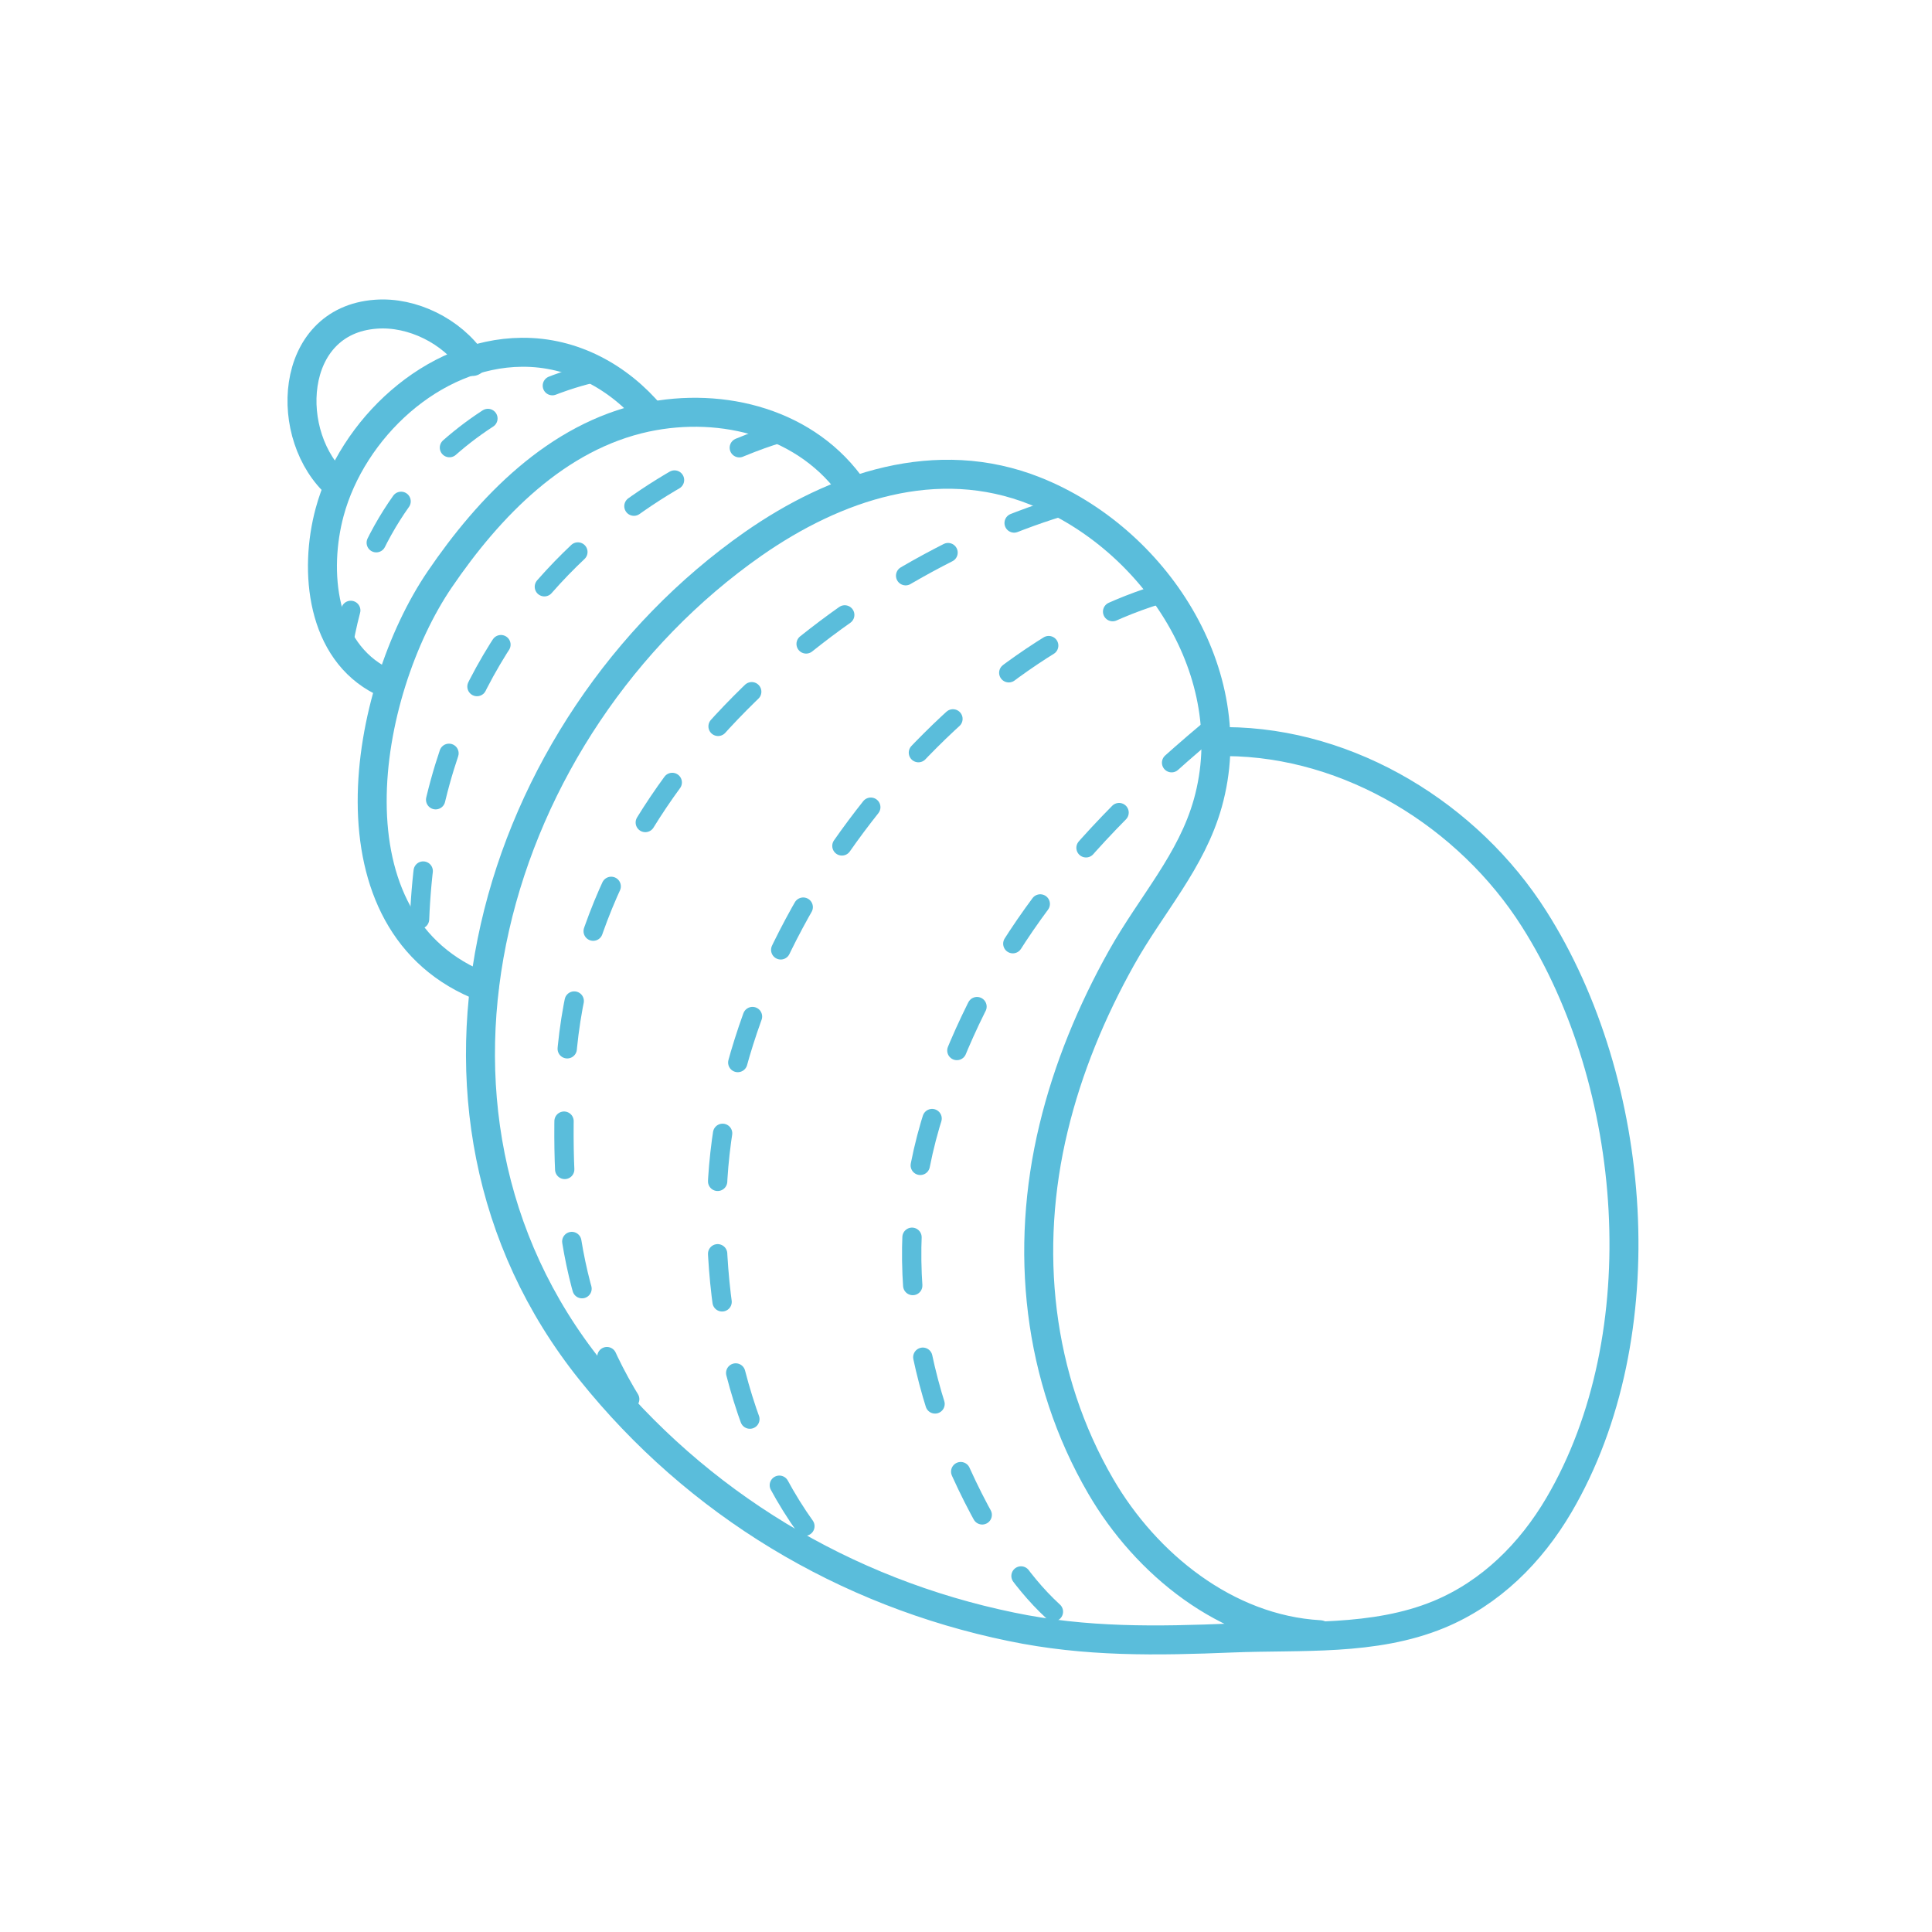 <svg width="80" height="80" viewBox="0 0 80 80" fill="none" xmlns="http://www.w3.org/2000/svg">
<mask id="mask0_464_3345" style="mask-type:alpha" maskUnits="userSpaceOnUse" x="0" y="0" width="80" height="80">
<rect x="0.6" y="0.6" width="78.8" height="78.8" fill="#D9D9D9" stroke="#5ABDDB" stroke-width="1.2"/>
</mask>
<g mask="url(#mask0_464_3345)">
<path d="M54.639 67.689C50.767 67.466 47.446 64.748 45.584 61.553C42.961 57.047 42.41 51.737 43.627 46.702C44.219 44.237 45.203 41.868 46.441 39.657C47.678 37.446 49.339 35.669 50.016 33.247C51.508 27.894 47.805 22.298 42.865 20.331C38.782 18.702 34.583 20.151 31.187 22.52C20.377 30.084 15.722 45.866 24.47 56.772C28.871 62.262 34.985 65.943 41.871 67.361C44.97 68.006 47.9 67.953 51.021 67.826C53.877 67.71 56.881 67.963 59.578 66.853C61.726 65.964 63.387 64.303 64.55 62.325C68.686 55.281 67.84 44.84 63.524 38.049C60.816 33.776 55.908 30.74 50.778 30.708" stroke="#5ABDDB" stroke-width="1.2" stroke-linecap="round" stroke-linejoin="round"/>
<path d="M35.355 20.299C33.461 17.517 29.928 16.608 26.744 17.285C23.052 18.078 20.26 20.976 18.208 23.991C15.045 28.635 13.3 38.313 20.048 40.884" stroke="#5ABDDB" stroke-width="1.2" stroke-linecap="round" stroke-linejoin="round"/>
<path d="M26.977 17.221C25.634 15.613 23.73 14.566 21.604 14.587C17.901 14.619 14.58 17.76 13.649 21.209C12.993 23.642 13.3 26.953 15.817 28.211" stroke="#5ABDDB" stroke-width="1.2" stroke-linecap="round" stroke-linejoin="round"/>
<path d="M19.562 14.968C18.716 13.72 17.076 12.895 15.563 13.011C11.925 13.275 11.702 18.099 13.998 20.109" stroke="#5ABDDB" stroke-width="1.2" stroke-linecap="round" stroke-linejoin="round"/>
<path d="M47.943 24.625C39.385 27.249 30.119 38.218 29.696 49.315C29.474 54.974 30.955 61.246 35.133 65.308" stroke="#5ABDDB" stroke-width="0.8" stroke-linecap="round" stroke-linejoin="round" stroke-dasharray="2 3"/>
<path d="M43.881 20.997C35.323 23.621 23.962 32.199 23.412 44.491C23.159 50.15 23.592 54.678 27.083 59.448" stroke="#5ABDDB" stroke-width="0.8" stroke-linecap="round" stroke-linejoin="round" stroke-dasharray="2 3"/>
<path d="M50.026 30.274C43.88 35.415 40.644 40.027 38.697 45.993C36.73 52.001 37.967 58.158 41.13 63.542C42.114 65.213 43.373 66.821 45.065 67.815" stroke="#5ABDDB" stroke-width="0.8" stroke-linecap="round" stroke-linejoin="round" stroke-dasharray="2 3"/>
<path d="M32.499 17.877C32.499 17.877 17.542 21.642 17.352 38.895" stroke="#5ABDDB" stroke-width="0.8" stroke-linecap="round" stroke-linejoin="round" stroke-dasharray="2 3"/>
<path d="M24.787 15.402C24.787 15.402 15.976 16.872 14.23 26.604" stroke="#5ABDDB" stroke-width="0.8" stroke-linecap="round" stroke-linejoin="round" stroke-dasharray="2 3"/>
</g>
</svg>
